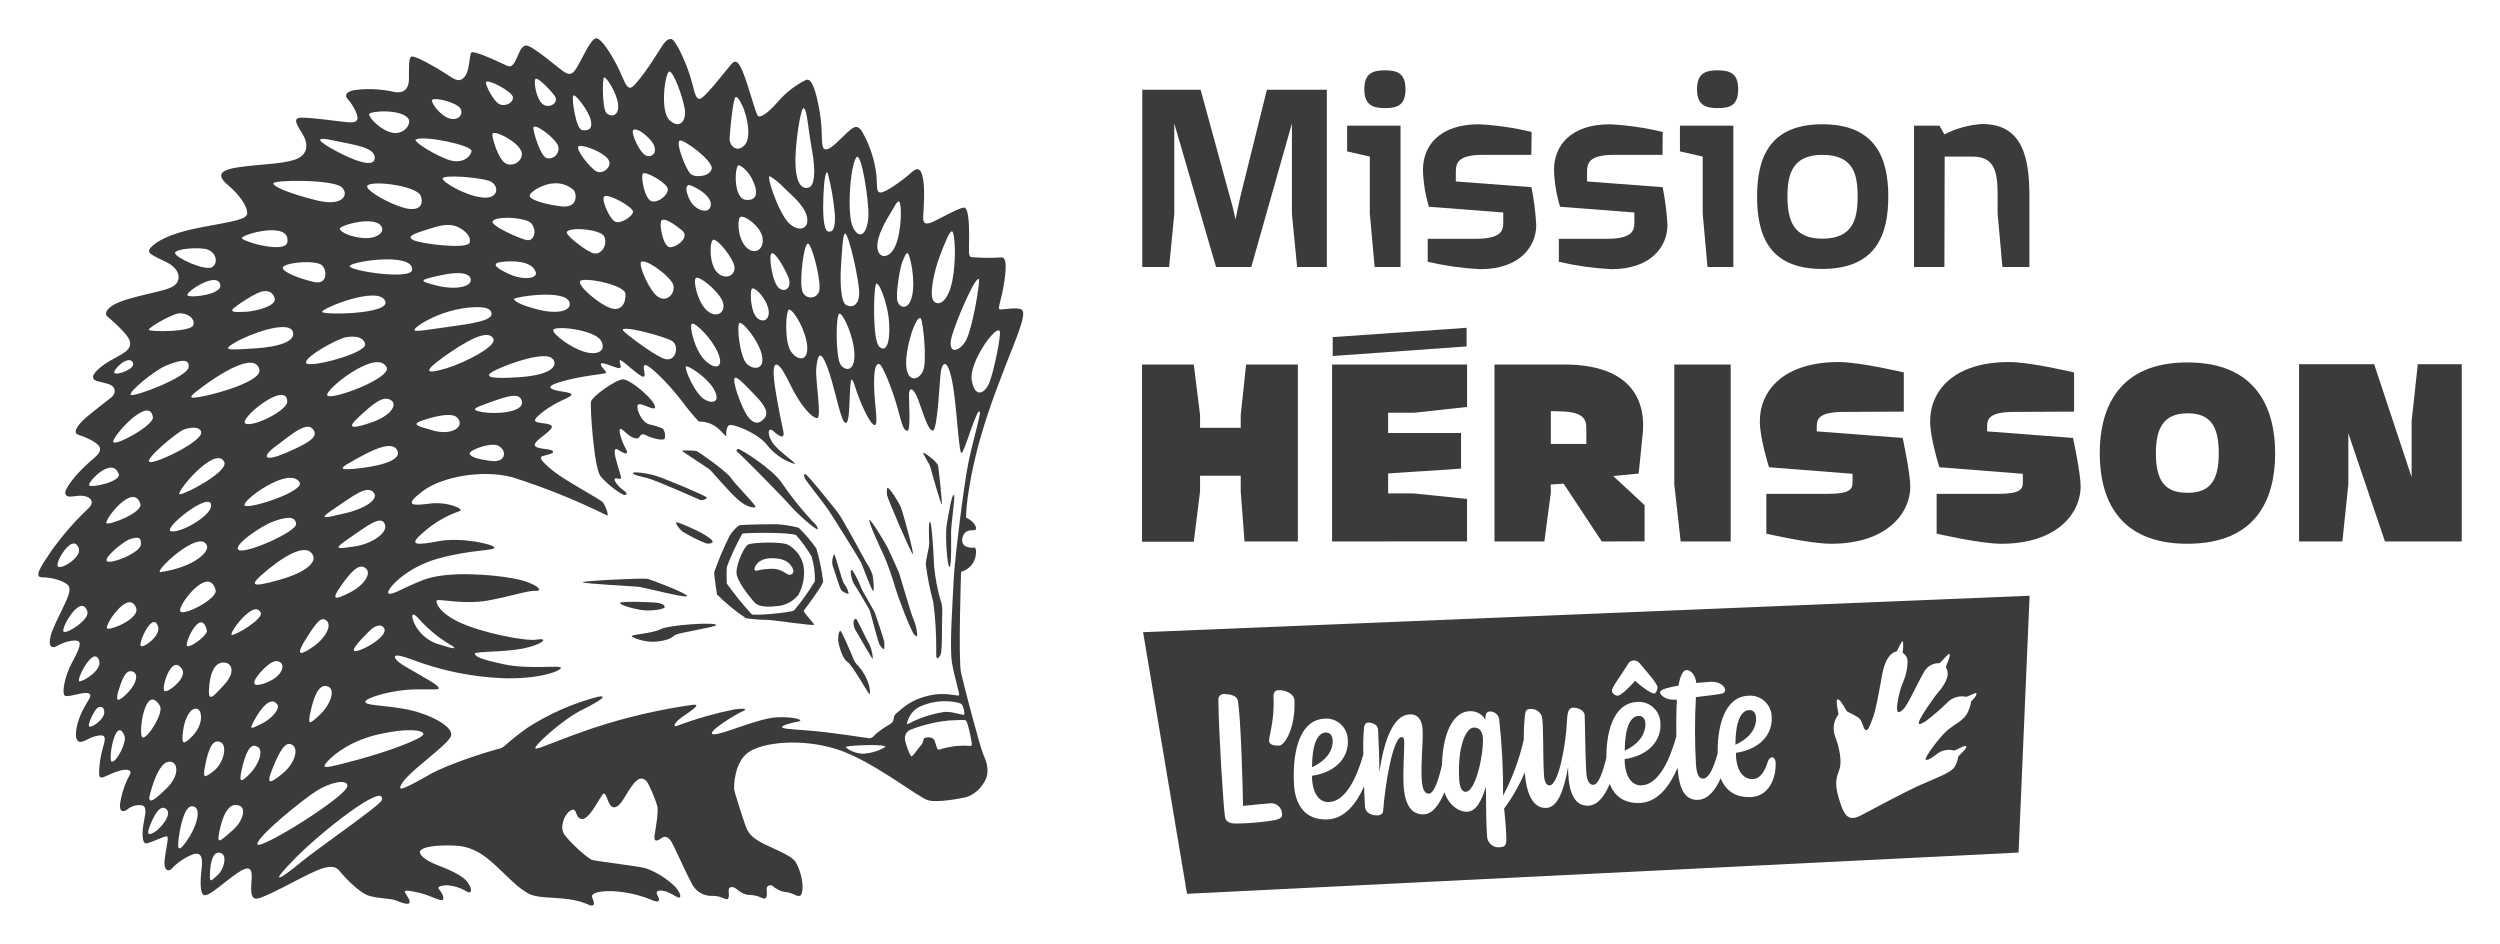 <svg width="196" height="74" viewBox="0 0 196 74" fill="none" xmlns="http://www.w3.org/2000/svg">
<g filter="url(#filter0_d)">
<path d="M94.092 66.984L91.452 50.023L157.272 47.355L155.575 64.316L94.092 66.984Z" fill="white"/>
<path d="M75.421 39.733C75.12 36.988 78.313 28.044 79.948 23.915L77.307 24.106L77.873 20.104L75.61 19.532L75.044 16.102L72.215 18.198L71.649 13.625L68.632 15.149L67.689 10.194L64.294 11.528L63.162 6.383L59.579 9.432L57.693 5.43L54.298 7.527L52.601 3.334L49.206 6.764L46.943 3.715L44.114 5.621L41.851 4.287L40.342 5.43L37.702 4.668L37.136 6.764L33.741 5.811L33.175 7.336L28.461 6.955L28.838 9.623L24.311 9.051L25.443 11.719L20.54 12.672V15.912L12.807 18.77L14.316 20.295L14.127 21.629L10.355 23.725V26.583L8.281 28.299L9.224 28.87L9.601 30.776L7.526 32.682L8.847 34.397L7.526 35.159L6.206 37.255L8.092 38.208L5.263 41.257L3.566 43.544L5.452 43.925L6.583 44.878L4.697 47.927L4.509 49.261L6.395 48.689L6.961 49.452L6.018 51.357L5.64 52.882L7.149 52.691L7.715 53.263L6.583 55.169L6.395 56.693L8.469 55.931V56.503L8.281 59.361L10.355 58.599L10.732 59.552L11.675 62.22L11.298 64.316L11.675 64.697L13.373 64.125L13.561 66.031L16.013 65.65L16.39 68.699L19.974 66.603L20.917 68.699L22.425 67.937L29.781 62.601L48.263 56.693L57.127 58.027L61.654 56.503L66.18 57.837L68.443 58.599L73.158 60.886L74.667 61.267L76.364 60.314L76.741 58.218L75.421 53.454L74.856 50.595V48.308L75.421 39.733Z" fill="white"/>
<path d="M4.003 42.225C4.853 41.023 5.818 39.908 6.885 38.898C7.451 38.402 7.16 37.976 6.561 37.88C5.961 37.785 5.35 38.12 5.142 37.77C4.935 37.419 5.938 36.245 6.651 35.559C7.364 34.873 7.888 34.614 7.839 34.153C7.79 33.692 6.564 33.219 6.168 33.097C5.772 32.975 5.882 32.575 6.481 31.98C7.081 31.386 8.571 30.319 8.812 30.075C9.054 29.831 9.148 29.312 8.488 29.103C7.828 28.893 7.405 28.924 7.3 28.63C7.194 28.337 7.885 27.67 8.869 27.147C9.853 26.625 10.299 26.358 10.185 25.779C10.072 25.2 8.624 23.992 8.405 23.801C8.186 23.61 8.213 22.962 10.159 22.414C12.105 21.865 13.177 21.773 13.693 21.358C14.21 20.942 14.135 20.096 13.067 19.563C12 19.029 11.408 18.858 11.807 18.419C12.207 17.981 13.188 17.314 15.734 16.83C18.28 16.346 19.408 16.22 19.385 15.687C19.363 15.153 18.797 14.292 17.918 13.552C17.039 12.813 17.054 12.348 18.725 12.108C20.396 11.868 22.09 11.864 23.097 11.525C24.104 11.185 24.228 10.381 23.745 9.558C23.263 8.735 22.844 8.209 23.723 8.224C24.602 8.239 26.16 8.464 26.82 8.536C27.48 8.609 27.951 8.67 28.023 8.319C28.095 7.969 27.589 7.119 27.302 6.825C27.016 6.532 26.963 6.109 28.215 6.013C29.116 5.943 30.023 6.009 30.905 6.208C31.444 6.318 32.036 6.158 32.059 5.247C32.081 4.336 32.01 3.574 32.251 3.441C32.493 3.307 34.198 4.291 34.892 4.74C35.586 5.19 35.952 5.529 36.4 5.053C36.849 4.576 36.778 3.269 36.966 3.113C37.155 2.957 38.731 3.681 39.286 3.936C39.84 4.192 40.04 4.397 40.342 3.89C40.644 3.383 40.798 2.579 41.255 2.564C41.711 2.549 43.707 4.279 44.114 4.557C44.521 4.836 44.797 4.98 45.181 4.363C45.566 3.746 46.264 2.141 46.69 2.008C47.117 1.874 48.097 3.532 48.516 4.424C48.935 5.316 49.082 5.891 49.429 5.88C49.776 5.869 51.149 3.829 51.605 3.086C52.062 2.343 52.265 2.046 52.612 2.057C52.959 2.069 53.744 3.829 54.091 4.919C54.438 6.01 54.468 6.73 54.845 6.753C55.222 6.776 57.172 4.169 57.414 3.951C57.655 3.734 57.893 3.73 58.304 4.798C58.715 5.865 59.206 7.736 59.383 8.041C59.56 8.346 60.25 7.82 60.982 6.985C61.598 6.262 62.354 5.675 63.204 5.259C63.638 5.125 63.958 6.021 64.26 7.736C64.562 9.451 64.286 10.625 64.694 10.709C65.101 10.793 65.908 9.859 66.35 9.459C66.791 9.059 67.168 8.636 67.587 9.314C68.112 10.233 68.472 11.238 68.65 12.283C68.843 13.427 68.624 14.006 68.986 14.09C69.348 14.174 70.763 13.118 71.185 12.756C71.608 12.394 72.072 11.845 72.317 12.79C72.562 13.735 72.4 15.458 72.377 15.973C72.355 16.487 72.509 16.7 73.218 16.354C73.927 16.007 75.199 15.298 75.561 15.275C75.923 15.252 75.979 16.418 75.979 17.531C75.979 18.644 75.885 19.109 76.16 19.159C76.936 19.223 77.715 19.231 78.492 19.182C78.997 19.121 78.869 20.298 78.684 21.415C78.499 22.532 78.178 23.237 78.393 23.26C78.608 23.283 79.751 23.065 80.076 23.26C80.4 23.454 80.174 24.281 79.393 26.248C78.612 28.215 77.564 30.886 76.949 33.047C76.458 34.7 76.092 36.389 75.855 38.097C75.787 38.588 75.747 39.081 75.734 39.576C75.984 39.687 76.206 39.854 76.383 40.064C76.564 40.342 76.538 40.445 76.477 40.537C76.417 40.628 75.87 40.445 75.591 40.853C75.398 41.131 75.327 41.615 75.685 41.821C75.913 41.929 76.168 41.967 76.417 41.932C76.504 41.932 76.538 42.221 76.515 42.408C76.495 42.739 76.371 43.054 76.161 43.309C75.952 43.564 75.667 43.745 75.349 43.826C75.349 43.826 75.116 50.74 75.349 51.765C75.621 52.95 76.858 57.665 77.115 58.21C77.371 58.755 77.654 59.628 77.115 60.394C76.812 60.905 76.34 61.292 75.783 61.488C75.493 61.56 73.546 61.961 72.766 61.743C71.985 61.526 68.371 58.61 65.599 57.737C62.827 56.865 59.869 57.189 58.715 57.955C57.561 58.721 57.527 60.649 57.561 60.905C57.595 61.16 58.391 63.672 58.572 64.034C58.753 64.396 59.006 64.689 59.76 65.094C60.514 65.498 62.117 66.069 62.4 66.618C62.714 67.192 62.892 67.831 62.921 68.486C62.902 68.905 62.887 69.248 62.623 69.248C62.359 69.248 62.117 68.958 61.457 68.92C61.133 68.846 60.834 68.69 60.586 68.467C60.547 68.435 60.501 68.414 60.451 68.405C60.402 68.396 60.351 68.4 60.304 68.416C60.256 68.432 60.213 68.459 60.179 68.496C60.145 68.533 60.12 68.578 60.107 68.627C60.084 68.772 60.209 69.32 60.005 69.427C59.801 69.534 59.594 69.187 58.745 69.16C58.021 69.141 57.746 68.535 57.406 68.55C56.916 68.55 57.244 69.034 57.108 69.4C56.991 69.701 56.663 69.233 55.898 69.237C55.549 69.261 55.201 69.178 54.9 68.998C54.599 68.817 54.36 68.548 54.215 68.226C53.638 67.171 52.805 65.177 52.559 64.876C52.314 64.575 52.088 64.537 51.839 64.72C51.59 64.903 51.224 65.101 51.322 64.465C51.42 63.828 51.632 62.654 51.537 62.231C51.443 61.808 50.839 60.325 50.624 60.181C50.409 60.036 50.13 59.826 49.58 60.562C49.029 61.297 48.667 62.285 48.139 62.296C47.611 62.307 47.573 60.889 47.248 61.29C46.924 61.69 46.419 62.814 45.86 63.146C45.419 63.397 45.223 62.902 45.166 62.742C45.11 62.582 45.016 62.307 44.62 62.624C44.223 62.94 43.865 63.862 44.242 64.419C44.62 64.975 46.079 66.325 46.441 66.424C46.803 66.523 49.961 66.896 50.621 67.068C51.492 67.384 52.286 67.884 52.952 68.535C53.359 69.008 53.431 69.385 53.227 69.374C53.023 69.362 52.473 68.874 51.884 68.825C51.296 68.775 51.507 69.141 51.605 69.313C51.703 69.484 51.764 69.846 51.175 69.591C50.134 69.148 49.022 68.901 47.894 68.863C46.634 68.863 46.343 69.118 46.419 69.336C46.494 69.553 46.683 69.919 46.453 69.991C46.222 70.064 45.902 69.675 44.567 69.496C43.231 69.317 41.998 69.446 41.289 68.974C40.58 68.501 40.591 68.512 39.437 67.407C38.283 66.302 37.325 65.368 35.665 65.296C34.005 65.223 33.108 65.44 32.949 65.707C32.791 65.974 33.326 66.447 34.235 66.801C35.144 67.155 36.265 67.613 36.661 68.169C37.057 68.726 37 69.13 36.566 68.886C36.066 68.577 35.493 68.41 34.907 68.402C34.394 68.463 34.288 68.57 34.428 68.73C34.567 68.89 34.873 69.347 34.718 69.53C34.563 69.713 33.76 69.202 32.923 69.008C32.085 68.813 31.791 68.79 31.738 68.886C31.686 68.981 32.115 69.419 32.115 69.713C32.115 70.006 31.542 69.797 31.059 69.602C30.576 69.408 29.69 69.469 28.909 69.221C28.128 68.974 26.918 67.666 26.646 67.316C26.375 66.965 25.997 66.748 24.783 67.27C23.568 67.792 20.686 69.454 20.109 69.454C19.532 69.454 19.713 68.482 19.732 67.826C19.751 67.171 19.634 66.736 18.567 67.476C17.499 68.215 16.583 69.115 16.104 69.187C15.625 69.259 15.707 67.925 15.802 67.136C15.896 66.347 15.851 65.726 15.093 65.993C14.473 66.238 13.915 66.62 13.46 67.11C13.233 67.354 12.799 67.293 12.909 66.382C13.018 65.471 13.245 64.659 13.101 64.575C12.958 64.491 11.792 65.109 11.457 65.12C11.121 65.132 11.117 64.232 11.287 63.397C11.457 62.563 11.449 62.254 11.177 62.147C10.974 62.108 10.764 62.113 10.563 62.163C10.362 62.213 10.174 62.307 10.012 62.437C9.676 62.715 9.208 62.742 9.495 61.576C9.628 60.919 9.863 60.289 10.193 59.708C10.374 59.38 9.989 59.186 9.061 59.525C8.133 59.864 7.764 60.287 7.764 59.559C7.793 58.81 7.92 58.068 8.141 57.353C8.307 56.781 8.235 56.526 7.515 56.709C6.794 56.891 6.361 57.387 6.074 57.059C5.787 56.731 6.036 55.592 6.451 54.753C6.866 53.915 7.315 53.503 6.942 53.358C6.568 53.213 5.478 53.648 5.131 53.564C4.784 53.48 5.071 51.998 5.648 50.942C6.225 49.886 6.402 49.375 6.115 49.257C5.829 49.139 5.093 49.291 4.482 49.638C3.871 49.985 3.603 49.444 4.373 47.816C5.142 46.189 5.659 45.339 5.369 44.928C5.078 44.516 3.954 44.261 3.305 44.261C2.657 44.261 3.113 43.536 4.003 42.225ZM8.907 33.672C9.175 33.928 12.071 32.327 11.988 31.706C11.721 29.884 8.62 33.417 8.892 33.672H8.907ZM52.507 18.381C53.035 18.419 54.129 17.592 53.468 17.059C52.808 16.525 52.122 16.075 51.877 16.27C51.632 16.464 51.978 18.343 52.507 18.381ZM50.243 19.586C50.104 19.887 50.892 21.77 51.567 22.254C52.242 22.738 52.91 22.071 52.805 21.404C52.699 20.737 50.458 19.102 50.228 19.586H50.243ZM52.744 25.764C52.19 25.383 48.493 24.403 48.852 24.925C48.946 25.063 51.024 26.698 51.997 27.098C52.971 27.498 53.287 26.164 52.729 25.764H52.744ZM49.036 22.048C49.014 21.308 45.604 20.664 45.472 21.064C45.34 21.465 46.913 22.791 47.799 23.13C48.686 23.469 49.078 22.791 49.036 22.048ZM40.293 22.429C40.293 22.585 40.772 22.936 42.322 23.302C43.873 23.668 44.868 23.302 44.642 22.68C44.272 21.648 40.308 22.28 40.308 22.44L40.293 22.429ZM41.987 20.302C41.685 19.418 40.063 19.429 39.282 19.54C38.501 19.651 38.864 20.012 39.946 20.5C41.029 20.988 42.187 20.855 42.002 20.314L41.987 20.302ZM46.6 18.869C47.15 18.968 47.656 18.191 47.38 17.558C47.105 16.925 44.34 16.758 44.438 17.257C44.51 17.569 46.06 18.785 46.615 18.881L46.6 18.869ZM47.105 25.699C46.637 24.861 43.514 24.502 43.379 24.861C43.262 25.139 44.748 26.294 45.864 26.595C46.981 26.896 47.528 26.419 47.12 25.71L47.105 25.699ZM43.333 27.163C42.907 26.469 40.025 27.441 38.848 28.02C37.672 28.6 38.622 28.714 40.734 28.569C42.847 28.424 43.79 27.856 43.379 27.174L43.333 27.163ZM38.475 30.52C37.177 30.982 36.804 31.127 37.826 31.309C38.848 31.492 41.029 31.34 40.923 30.52C40.817 29.701 39.769 30.059 38.475 30.52ZM39.082 33.951C38.49 33.638 36.77 34.294 36.819 34.557C36.868 34.82 37.456 35.01 38.558 35.144C39.659 35.277 39.773 34.324 39.078 33.955L39.082 33.951ZM38.705 25.638C38.381 24.643 36.442 25.794 34.729 27.022C33.017 28.249 33.515 28.321 35.005 27.872C36.495 27.422 38.852 26.168 38.686 25.642L38.705 25.638ZM35.899 31.797C35.522 31.321 34.364 31.565 33.258 31.916C32.153 32.266 32.659 32.392 34.013 32.765C35.367 33.139 36.442 32.506 35.899 31.797ZM34.843 24.67C37.053 24.369 38.679 24.144 38.532 23.527C38.411 23.043 37.63 23.043 36.717 23.115C35.398 23.26 34.126 23.699 32.994 24.399C31.901 25.169 32.632 24.975 34.843 24.67ZM36.91 20.969C36.91 20.447 36.155 20.23 34.518 20.588C32.881 20.946 32.742 21.015 34.243 21.388C35.744 21.762 36.898 21.472 36.91 20.969ZM36.812 18.031C36.993 17.497 36.302 16.933 35.744 16.735C35.069 16.491 34.288 16.735 33.353 17.036C32.417 17.337 31.844 17.547 32.428 17.832C33.013 18.118 36.63 18.564 36.812 18.031ZM27.412 19.872C27.468 20.253 32.274 20.969 32.315 20.146C32.387 18.728 27.359 19.525 27.412 19.872ZM14.097 37.751C14.55 37.751 17.974 35.948 17.575 35.201C16.854 33.852 13.648 37.751 14.097 37.751ZM13.395 40.644C14.078 40.846 16.481 39.5 16.549 38.677C16.658 37.328 12.709 40.445 13.395 40.644ZM20.332 27.955C19.955 26.534 17.141 28.39 15.934 29.282C14.727 30.174 14.64 30.322 15.934 30.067C17.228 29.812 20.581 28.843 20.332 27.955ZM21.343 39.916C20.441 40.262 18.152 41.821 18.729 42.126C19.306 42.431 23.255 40.685 23.214 40.079C23.161 39.37 22.256 39.569 21.343 39.916ZM23.485 36.802C22.633 35.49 18.782 38.368 19.197 38.642C19.611 38.917 23.938 37.507 23.485 36.802ZM19.238 32.205C19.834 32.525 22.535 31.176 22.52 30.486C22.493 28.737 18.657 31.885 19.238 32.205ZM21.637 33.966C20.392 34.896 20.807 35.201 22.391 34.515C23.976 33.829 24.926 33.33 24.624 32.781C24.168 31.885 22.889 33.032 21.648 33.966H21.637ZM23.994 27.464C24.232 27.883 28.721 26.701 28.626 25.989C28.574 25.57 28.087 25.265 27.118 25.44C26.382 25.585 23.764 27.044 24.006 27.464H23.994ZM30.301 27.784C29.547 26.259 25.292 29.667 25.673 30.021C26.054 30.376 30.727 28.642 30.312 27.784H30.301ZM29.173 32.102C30.637 31.58 31.123 30.768 30.724 30.429C30.086 29.88 29.162 30.742 28.117 31.702C27.072 32.663 27.706 32.609 29.173 32.102ZM24.621 21.11C25.79 21.381 25.65 19.929 25.103 19.708C24.251 19.361 22.15 19.651 22.169 19.997C22.188 20.344 23.448 20.836 24.621 21.11ZM25.25 23.454C25.341 23.71 30.607 23.641 30.207 22.619C29.701 21.328 25.16 23.203 25.25 23.454ZM28.604 17.669C29.63 17.703 30.29 17.131 29.811 16.636C29.143 15.946 26.548 16.685 26.639 16.956C26.729 17.226 27.574 17.619 28.604 17.669ZM31.142 34.298C30.709 33.448 28.921 34.431 27.853 35.026C26.786 35.62 26.344 35.887 27.793 35.754C29.241 35.62 31.606 35.205 31.142 34.298ZM30.177 40.106C29.89 39.344 28.834 40.201 27.423 41.162C26.012 42.122 26.416 42.046 27.8 41.84C29.185 41.635 30.433 40.758 30.177 40.106ZM30.128 48.274C29.879 47.824 29.336 48.118 29.053 48.384C28.77 48.651 27.212 50.157 27.921 50.046C28.63 49.936 30.448 48.834 30.12 48.255L30.128 48.274ZM28.758 43.651C28.23 42.98 27.476 43.868 26.695 44.985C25.914 46.101 26.318 46.018 27.423 45.457C28.528 44.897 29.072 44.032 28.751 43.632L28.758 43.651ZM27.072 39.237C28.581 38.898 29.664 38.162 29.336 37.671C28.834 36.931 27.668 37.899 26.212 38.871C24.756 39.843 25.556 39.576 27.072 39.237ZM25.76 52.844C25.107 52.527 24.681 53.339 24.379 54.65C24.078 55.961 24.259 55.794 25.077 55.032C25.895 54.269 26.307 53.111 25.76 52.844ZM24.417 49.795C25.549 49.055 26.028 48.034 25.616 47.672C25.205 47.31 24.862 47.71 24.066 48.96C23.27 50.21 23.3 50.538 24.417 49.795ZM24.56 42.587C24.183 41.638 22.757 42.233 21.064 43.605C19.37 44.977 19.66 45.088 21.882 44.466C24.104 43.845 24.741 43.068 24.56 42.587ZM20.619 52.611C22.003 52.188 22.403 51.254 21.988 50.938C21.69 50.706 21.316 50.85 20.8 51.319C20.283 51.788 19.238 53.038 20.619 52.611ZM22.976 57.444C22.422 56.994 21.943 57.825 21.365 59.251C20.788 60.676 21.256 60.367 22.146 59.651C23.036 58.934 23.429 57.814 22.976 57.444ZM21.724 54.208C21.207 53.537 20.415 54.589 19.932 55.477C19.449 56.365 19.793 56.057 20.456 55.767C21.12 55.477 22.044 54.612 21.724 54.208ZM20.441 47.039C19.925 45.896 17.846 48.75 18.178 48.777C18.51 48.804 20.656 47.519 20.441 47.028V47.039ZM17.729 50.968C17.19 50.839 16.575 51.148 16.413 52.695C16.251 54.242 16.684 53.625 17.567 52.695C18.45 51.765 18.186 51.071 17.729 50.968ZM16.899 45.252C16.36 43.209 13.822 46.597 14.146 46.944C14.47 47.291 17.081 45.911 16.907 45.27L16.899 45.252ZM16.221 41.772C15.681 40.373 11.913 43.948 12.596 43.849C15.142 43.475 16.417 42.313 16.221 41.772ZM15.772 32.864C15.666 32.419 14.908 32.483 14.387 32.689C13.867 32.895 11.287 35.041 11.721 35.22C12.154 35.399 15.945 33.593 15.772 32.864ZM10.423 27.437C10.102 26.736 8.763 28.047 8.982 28.245C9.201 28.443 10.649 27.91 10.423 27.437ZM10.261 29.96C10.514 30.143 14.666 28.581 14.787 27.792C14.908 27.003 13.923 27.281 12.988 27.681C12.053 28.081 10.008 29.773 10.261 29.96ZM11.672 24.861C11.766 25.024 15.014 25.044 15.161 24.48C15.308 23.915 14.621 23.534 14.055 23.565C13.49 23.595 11.573 24.712 11.672 24.861ZM16.258 18.56C15.647 18.358 13.754 18.488 13.723 18.831C13.693 19.174 16.149 20.317 16.658 19.925C17.167 19.532 16.873 18.762 16.258 18.56ZM14.712 22.17C15.036 22.376 17.378 22.075 17.273 21.362C17.107 20.161 14.402 21.964 14.712 22.17ZM19.955 26.317C21.841 26.206 23.248 25.764 22.946 24.979C22.603 24.095 19.63 25.15 18.438 25.844C17.247 26.538 18.061 26.423 19.955 26.317ZM19.306 23.439C20.026 23.401 21.66 23.005 21.539 22.421C21.418 21.838 20.864 21.659 20.189 21.979C19.572 22.286 18.986 22.652 18.438 23.073C17.808 23.523 18.585 23.477 19.306 23.439ZM18.963 17.669C19.015 17.943 22.391 18.915 22.531 17.977C22.784 16.266 18.91 17.394 18.963 17.669ZM21.43 13.377C21.43 13.655 22.799 14.208 24.873 14.719C26.948 15.229 27.389 14.189 26.782 13.67C26.028 13.045 21.415 13.099 21.43 13.377ZM26.171 10.019C24.511 9.657 24.964 10.095 26.314 10.823C27.665 11.551 29.313 12.207 29.377 11.422C29.449 10.545 27.827 10.377 26.171 10.019ZM32.032 8.331C31.538 7.519 28.981 7.69 28.943 7.95C28.906 8.209 29.834 9.223 30.758 9.405C31.682 9.588 32.263 8.716 32.032 8.331ZM28.789 13.667C28.913 14.048 30.373 14.882 31.516 15.248C32.659 15.614 33.281 15.248 32.994 14.376C32.708 13.503 28.585 13.045 28.789 13.67V13.667ZM36.102 7.519C35.835 7.023 33.949 6.566 33.869 6.863C33.809 7.069 34.496 8.041 35.19 8.273C35.884 8.506 36.366 8.018 36.102 7.519ZM32.61 9.924C32.274 10.072 34.375 11.319 35.31 11.574C36.246 11.829 36.883 11.319 36.97 10.858C37.057 10.396 33.341 9.615 32.61 9.924ZM34.703 13.019C34.748 13.293 36.457 14.341 37.826 14.486C39.195 14.631 39.158 13.43 38.305 13.164C37.453 12.897 34.65 12.664 34.703 13.019ZM38.098 5.457C38.064 5.693 38.664 6.89 39.12 7.145C39.576 7.401 40.252 7.073 40.214 6.623C40.176 6.173 38.158 5.118 38.098 5.457ZM40.836 10.793C40.523 10.065 38.697 9.142 38.603 9.505C38.55 9.707 39.048 11.528 39.671 11.826C40.293 12.123 41.161 11.521 40.847 10.758L40.836 10.793ZM38.614 16.407C38.614 16.75 40.61 17.657 41.255 17.813C41.9 17.97 42.107 17.051 41.666 16.525C41.225 15.999 38.626 15.908 38.614 16.407ZM43.45 6.463C42.964 5.846 42.073 4.973 41.964 5.213C41.855 5.453 42.013 6.646 42.496 7.119C42.979 7.591 43.941 7.081 43.45 6.463ZM43.756 10.438C43.552 9.851 41.979 8.651 41.821 8.979C41.742 9.146 42.364 11.296 42.877 11.403C43.005 11.43 43.138 11.423 43.262 11.383C43.387 11.343 43.499 11.271 43.588 11.173C43.676 11.076 43.739 10.957 43.768 10.828C43.797 10.699 43.793 10.565 43.756 10.438ZM43.322 13.384C42.568 13.43 41.462 14.074 41.534 14.379C41.606 14.684 42.76 15.035 44.042 15.18C45.325 15.325 45.23 14.196 44.97 13.892C44.745 13.696 44.483 13.55 44.199 13.462C43.915 13.375 43.616 13.348 43.322 13.384ZM46.313 8.395C46.136 7.679 45.091 6.318 44.944 6.49C44.797 6.661 45.148 9.108 45.63 9.196C46.113 9.284 46.494 9.112 46.313 8.395ZM45.378 10.457C45.031 10.598 46.207 12.119 46.736 12.424C47.264 12.729 48.154 12.005 47.622 11.414C47.09 10.823 45.676 10.335 45.378 10.457ZM47.347 5.08C47.226 5.19 47.203 7.568 47.562 7.885C47.92 8.201 48.535 8.102 48.463 7.218C48.391 6.333 47.501 4.939 47.347 5.08ZM47.369 14.406C47.12 14.608 47.746 16.056 48.173 16.35C48.599 16.643 49.64 15.946 49.629 15.588C49.617 15.229 47.694 14.139 47.369 14.406ZM50.9 9.867C50.251 9.207 49.836 9.085 49.663 9.184C49.406 9.329 50.149 11.029 50.681 11.212C51.213 11.395 51.76 10.758 50.9 9.867ZM50.421 12.596C50.209 12.718 50.496 14.501 51.035 14.753C51.575 15.004 52.597 14.147 52.307 13.674C52.016 13.202 50.673 12.447 50.421 12.596ZM53.676 7.496C53.499 6.501 52.812 4.645 52.488 4.607C52.163 4.569 51.707 7.679 52.488 8.418C53.269 9.158 53.857 8.491 53.676 7.496ZM53.299 10.019C52.94 10.187 53.789 12.329 54.151 12.641C54.513 12.954 55.66 12.847 55.796 12.23C55.931 11.612 53.582 9.886 53.295 10.019H53.299ZM54.57 20.786C54.291 20.946 54.713 22.837 55.532 23.431C56.35 24.026 57.01 23.313 56.599 22.509C56.188 21.705 54.841 20.63 54.566 20.786H54.57ZM55.72 15.142C55.89 14.246 54.091 13.442 53.97 13.503C53.849 13.564 53.646 13.77 54.064 14.646C54.483 15.523 55.592 15.828 55.717 15.142H55.72ZM56.286 26.648C55.784 25.505 54.521 24.281 54.257 24.38C53.993 24.48 54.449 26.469 55.29 27.269C56.131 28.07 56.788 27.803 56.282 26.648H56.286ZM55.909 29.415C55.366 28.554 53.951 27.62 53.782 27.731C53.612 27.841 54.513 29.987 55.324 30.368C56.135 30.749 56.452 30.28 55.913 29.434L55.909 29.415ZM55.931 17.791C55.626 17.832 55.554 19.769 56.279 20.409C57.003 21.049 57.878 20.47 57.493 19.608C57.108 18.747 56.203 17.752 55.935 17.791H55.931ZM59.221 30.01C58.549 29.32 57.84 28.542 57.636 28.615C57.308 28.733 58.164 30.982 58.572 31.576C58.979 32.171 59.439 32.339 59.896 31.832C60.352 31.325 59.877 30.703 59.221 30.01ZM59.737 26.831C59.451 25.688 58.308 24.308 58.01 24.308C57.712 24.308 57.983 26.953 58.538 27.509C59.092 28.066 60.009 27.959 59.718 26.831H59.737ZM58.368 7.679C58.202 7.252 57.878 6.535 57.674 6.612C57.47 6.688 57.229 9.257 57.203 9.84C57.176 10.423 57.768 11.018 58.368 10.385C58.968 9.752 58.519 8.091 58.349 7.679H58.368ZM59.006 13.102C58.598 12.313 58.066 11.959 57.912 11.959C57.591 11.986 57.467 14.574 58.478 14.669C59.488 14.764 59.394 13.892 58.987 13.102H59.006ZM59.794 17.642C59.598 16.72 58.466 15.931 58.089 15.992C57.776 16.045 57.802 17.63 58.466 18.347C59.13 19.064 59.949 18.564 59.775 17.642H59.794ZM60.148 22.898C59.771 22.063 59.198 21.575 58.983 21.613C58.768 21.651 58.802 23.565 59.439 23.992C60.077 24.419 60.511 23.736 60.13 22.898H60.148ZM60.352 12.813C60.047 12.759 61.065 15.751 61.861 16.502C62.657 17.253 63.483 16.933 63.264 15.988C63.045 15.043 61.921 14.189 61.446 13.701C61.124 13.355 60.756 13.056 60.352 12.813ZM61.748 20.592C61.371 19.769 60.79 18.827 60.526 18.85C60.201 18.873 60.548 21.236 61.103 21.613C61.657 21.991 62.148 21.43 61.748 20.592ZM62.001 26.541C62.517 27.304 63.37 27.365 63.287 26.16C63.204 24.956 62.238 23.275 61.861 23.275C61.601 23.275 61.484 25.787 62.001 26.541ZM63.66 10.758C63.325 8.914 63.283 7.576 63.004 7.481C62.781 7.404 62.28 10.431 62.374 12.054C62.468 13.678 63.045 13.838 63.43 13.693C63.815 13.548 63.996 12.607 63.66 10.758ZM63.347 18.099C63.015 18.057 62.649 21.087 62.902 21.815C62.947 21.981 63.052 22.124 63.196 22.216C63.339 22.308 63.512 22.343 63.679 22.314C63.847 22.285 63.998 22.195 64.103 22.059C64.209 21.924 64.26 21.754 64.249 21.583C64.298 20.619 63.623 18.13 63.347 18.092V18.099ZM65.456 15.851C65.364 14.747 65.177 13.655 64.897 12.584C64.746 12.237 64.603 13.118 64.554 14.353C64.505 15.588 64.531 17.062 64.931 17.15C65.331 17.238 65.493 16.826 65.456 15.843V15.851ZM65.889 27.567C66.267 28.127 67.021 28.15 66.987 26.766C66.953 25.383 66.086 23.561 65.822 23.588C65.501 23.607 65.516 27.003 65.889 27.559V27.567ZM66.267 17.31C66.063 17.276 66.006 18.877 65.935 19.872C65.863 20.866 65.882 22.677 66.35 22.921C66.817 23.165 67.372 22.921 67.361 21.941C67.349 20.962 66.561 17.36 66.255 17.303L66.267 17.31ZM67.142 11.33C66.636 12.012 66.387 15.904 66.878 16.841C67.44 17.931 68.032 17.223 68.081 15.946C68.13 14.669 67.519 10.846 67.142 11.33ZM68.65 21.358C68.466 22.177 68.436 25.692 68.93 26.175C69.424 26.66 69.805 25.993 69.71 24.342C69.616 22.692 68.775 20.725 68.65 21.358ZM70.514 14.814C70.355 14.669 70.137 15.195 69.827 15.69C69.518 16.186 68.749 17.448 68.782 18.358C68.816 19.269 69.71 19.391 70.201 18.263C70.691 17.135 70.718 15.023 70.495 14.814H70.514ZM71.197 18.869C71.031 18.747 70.887 19.197 70.729 19.574C70.57 19.951 70.212 21.987 70.352 22.57C70.491 23.153 71.253 23.409 71.517 22.158C71.781 20.908 71.347 18.991 71.178 18.869H71.197ZM72.207 23.98C71.83 23.542 70.921 26.419 71.053 27.742C71.185 29.065 72.098 28.786 72.388 28.02C72.679 27.254 72.377 24.209 72.189 23.98H72.207ZM74.682 17.158C74.478 16.975 74.082 18.031 73.671 19.102C73.26 20.173 72.8 22.193 73.211 22.619C73.622 23.046 74.342 22.619 74.663 21.003C74.984 19.387 74.874 17.345 74.663 17.158H74.682ZM76.772 20.969C76.662 20.207 74.957 24.076 74.599 25.459C74.24 26.843 75.293 26.625 75.787 25.57C76.281 24.514 76.802 21.308 76.753 20.969H76.772ZM77.545 29.053C77.88 28.291 78.492 25.318 78.386 24.986C78.182 24.331 75.934 27.391 76.187 28.824C76.439 30.258 77.209 29.842 77.545 29.053ZM75.496 54.399C75.414 54.174 75.353 54.124 74.742 54.018C73.871 53.898 72.984 54.021 72.177 54.372C71.894 54.496 71.646 54.691 71.457 54.938C71.269 55.186 71.145 55.477 71.099 55.786C71.281 55.726 71.456 55.642 71.619 55.538C72.381 55.185 73.189 54.943 74.018 54.818C74.678 54.753 75.527 55.123 75.602 55.028C75.613 54.816 75.577 54.605 75.496 54.41V54.399ZM70.97 57.09C71.019 57.311 71.347 58.386 71.491 58.294C71.634 58.203 72.068 57.566 72.245 57.383C72.422 57.2 72.336 56.891 72.517 56.853C72.622 56.813 72.735 56.798 72.847 56.807C72.96 56.817 73.068 56.853 73.165 56.91C73.38 57.074 73.403 57.867 73.629 57.768C73.952 57.663 74.282 57.585 74.618 57.535C74.977 57.477 75.34 57.452 75.704 57.463C75.987 57.463 76.16 57.535 76.191 57.414C76.221 57.292 75.915 55.672 75.723 55.489C75.644 55.413 75.165 55.451 74.365 55.489C73.323 55.595 72.3 55.845 71.325 56.232C71.175 56.312 71.057 56.443 70.995 56.603C70.932 56.762 70.927 56.939 70.981 57.101L70.97 57.09ZM67.828 58.073C68.386 58.029 68.926 57.854 69.405 57.562C69.514 57.295 66.319 57.444 66.319 57.562C66.319 57.68 67.096 58.161 67.84 58.084L67.828 58.073ZM33.583 59.769C35.42 58.748 38.773 57.783 39.184 57.684C39.595 57.585 39.656 57.254 41.383 56.034C43.071 54.954 44.913 54.144 46.845 53.633C47.671 53.469 47.222 53.869 45.638 54.65C44.054 55.432 41.745 57.581 41.979 57.673C42.213 57.764 43.058 57.273 46.411 56.11C48.999 55.249 51.659 54.627 54.359 54.25C54.898 54.216 54.464 54.544 53.582 55.142C52.699 55.74 52.771 56.091 53.167 55.87C54.604 55.336 56.081 54.916 57.584 54.616C58.538 54.486 58.61 54.616 58.157 54.799C57.704 54.982 55.332 56.438 55.894 56.564C56.456 56.689 59.458 55.291 60.937 55.233C62.416 55.176 63.045 55.489 62.612 55.561C62.178 55.634 61.28 55.87 61.314 55.999C61.348 56.129 61.657 56.144 63.389 56.274C65.12 56.404 67.896 56.849 68.115 56.876C68.334 56.903 68.458 56.769 68.658 56.548C69 56.261 69.367 56.005 69.756 55.786C70.042 55.607 70.027 55.531 70.08 55.256C70.133 54.982 70.257 54.944 70.559 54.688C71.151 54.152 71.865 53.772 72.637 53.583C74.067 53.175 75.142 53.636 75.195 53.507C75.248 53.377 74.855 52.2 74.64 50.995C74.425 49.791 74.693 46.117 74.765 44.516C74.837 42.915 75.557 37.053 75.919 35.288C76.281 33.524 76.885 31.546 76.82 31.317C76.639 30.7 75.576 34.667 75.361 34.503C75.146 34.34 74.984 30.334 74.606 28.68C74.229 27.026 73.886 27.494 73.776 28.039C73.667 28.584 73.524 32.773 73.128 32.758C72.732 32.742 72.317 31.191 71.974 30.299C71.63 29.408 71.31 29.35 71.272 29.823C71.234 30.296 71.434 32.83 71.129 32.773C70.823 32.716 70.751 32.392 70.352 30.936C69.952 29.48 69.163 27.548 68.911 27.532C68.658 27.517 68.496 27.948 68.534 29.389C68.571 30.829 68.911 32.464 68.534 32.319C68.156 32.175 67.402 30.479 67.055 29.369C66.708 28.26 66.678 28.786 66.625 30.006C66.572 31.226 66.553 32.483 66.191 32.083C65.829 31.683 65.418 29.186 64.822 27.677C64.226 26.168 64.068 27.113 63.992 27.913C63.917 28.714 64.426 31.725 64.083 31.774C63.739 31.824 62.804 30.936 61.921 29.08C61.039 27.224 60.643 27.277 60.65 28.241C60.658 29.206 61.239 32.026 61.405 32.773C61.571 33.52 61.027 33.173 60.65 32.811C60.273 32.449 60.066 32.922 60.552 33.684C61.039 34.446 62.895 35.59 62.136 35.323C61.315 35.027 60.596 34.497 60.066 33.798C59.273 32.887 57.399 32.178 57.146 32.342C56.893 32.506 56.931 33.215 56.931 33.215L56.335 32.613C55.904 32.24 55.352 32.039 54.785 32.049C54.303 31.53 53.852 30.983 53.434 30.41C52.246 28.885 50.794 27.498 50.553 27.624C50.311 27.75 50.696 28.428 50.462 28.535C50.228 28.642 48.731 27.132 48.606 27.243C48.482 27.353 48.769 27.7 48.625 27.845C48.482 27.99 47.218 27.315 47.117 27.517C47.015 27.719 47.641 28.154 47.494 28.245C47.347 28.337 45.766 28.428 44.072 28.901C42.379 29.373 43.367 29.59 44.216 29.72C45.065 29.85 44.97 29.991 44.054 30.395C43.137 30.799 41.892 31.702 41.945 31.976C41.998 32.251 43.333 32.106 43.262 32.487C43.19 32.868 41.892 33.524 41.926 33.89C41.96 34.256 43.243 34.145 43.352 34.381C43.462 34.618 42.598 34.69 42.451 34.801C42.303 34.911 42.451 35.182 43.424 35.963C44.397 36.745 47.117 38.151 47.297 38.422C47.479 38.692 47.837 39.607 47.513 39.37C45.145 38.204 42.694 37.218 40.18 36.42C37.89 35.799 34.665 36.348 33.134 37.511C31.602 38.673 32.342 38.654 33.73 38.479C35.118 38.303 36.521 38.951 36.016 39.077C34.966 39.438 33.999 40.009 33.172 40.754C31.946 41.791 32.647 41.753 34.413 41.425C36.178 41.097 38.773 41.68 38.758 41.936C38.743 42.191 36.872 42.08 34.288 42.808C31.704 43.536 30.177 45.358 30.46 45.522C30.742 45.686 31.271 45.232 33.141 44.485C35.012 43.738 38.584 44.032 40.308 44.36C42.032 44.687 42.684 45.358 42.002 45.324C41.319 45.29 40.146 45.743 38.23 46.086C36.314 46.429 34.303 45.903 34.231 46.086C34.16 46.269 34.431 47.05 36.069 47.813C37.706 48.575 41.168 49.307 42.104 49.143C43.039 48.979 42.575 49.524 41.044 49.837C39.512 50.149 37.132 50.054 37.223 50.256C37.313 50.458 37.456 50.637 39.486 51.075C41.515 51.514 43.989 51.11 43.974 51.365C43.959 51.62 42.115 52.295 39.271 52.165C36.904 52.052 34.569 51.567 32.349 50.728C30.727 50.107 30.784 50.473 31.218 50.873C31.651 51.273 33.956 52.421 34.281 52.779C34.605 53.137 34.352 53.034 32.553 53.05C30.754 53.065 28.623 53.724 28.642 54.018C28.66 54.311 29.724 54.254 31.614 54.563C33.504 54.871 35.797 55.999 35.31 56.804C34.824 57.608 32.263 59.35 31.599 60.299C30.935 61.248 31.757 60.798 33.594 59.78L33.583 59.769ZM32.474 47.866C32.675 48.285 32.966 48.655 33.326 48.947C33.685 49.24 34.104 49.448 34.552 49.558C35.74 49.94 35.91 49.894 35.201 49.486C34.381 48.985 33.632 48.373 32.975 47.668C32.251 46.803 32.202 47.233 32.485 47.877L32.474 47.866ZM33.194 56.545C33.168 56.228 31.957 56.072 29.799 56.545C27.642 57.017 26.303 58.02 25.703 58.667C25.103 59.315 25.39 59.277 27.966 58.584C30.543 57.89 33.221 56.876 33.194 56.545ZM23.523 66.656C24.926 65.49 29.845 62.121 29.935 61.728C30.275 60.203 25.134 64.228 23.018 66.412C20.901 68.596 22.124 67.819 23.523 66.656ZM27.238 60.611C27.238 60.051 25.918 60.318 24.836 60.992C23.753 61.667 20.128 64.609 20.177 65.185C20.226 65.76 27.238 61.419 27.238 60.611ZM19.551 59.7C20.305 58.938 20.652 57.894 20.249 57.589C19.589 57.09 19.215 58.206 18.974 59.239C18.733 60.272 18.808 60.451 19.551 59.7ZM18.861 62.212C17.752 61.629 17.299 63.596 17.156 64.423C17.013 65.25 17.36 64.846 18.212 64.118C19.065 63.39 19.257 62.425 18.861 62.212ZM17.062 67.613C17.563 67.152 17.816 66.107 17.36 65.901C16.677 65.6 16.496 66.664 16.458 67.468C16.42 68.272 16.549 68.074 17.054 67.613H17.062ZM16.771 59.434C17.526 58.828 17.858 57.459 17.299 57.189C16.651 56.872 16.326 57.818 16.1 58.934C15.873 60.051 15.994 60.04 16.764 59.434H16.771ZM16.221 48.438C15.772 46.532 14.436 49.436 14.67 49.638C14.904 49.84 16.288 48.785 16.221 48.438ZM15.436 54.566C14.931 54.456 14.474 55.329 14.353 56.301C14.233 57.273 14.282 57.539 15.108 56.682C15.934 55.824 15.907 54.673 15.421 54.566H15.436ZM14.674 64.88C15.395 63.847 15.753 62.563 15.3 62.285C14.746 61.945 14.338 62.784 14.086 64.228C13.833 65.673 13.957 65.917 14.674 64.88ZM14.297 51.495C13.444 50.111 12.573 53.099 12.916 53.187C13.259 53.274 14.67 52.112 14.289 51.495H14.297ZM13.557 58.782C12.656 58.343 12.049 60.207 11.781 61.179C11.513 62.151 12.019 61.819 13.041 60.825C14.063 59.83 13.908 58.957 13.557 58.782ZM12.049 64.274C12.588 63.981 13.49 62.887 13.067 62.464C12.645 62.041 12.203 62.681 11.856 63.489C11.509 64.297 11.502 64.567 12.045 64.278L12.049 64.274ZM11.2 56.827C11.615 56.846 12.864 54.868 12.535 54.33C11.34 52.405 10.781 56.811 11.196 56.83L11.2 56.827ZM11.064 49.661C11.362 49.757 12.596 48.815 12.396 48.137C11.981 46.78 10.762 49.566 11.06 49.665L11.064 49.661ZM10.461 51.674C10.102 51.51 9.797 51.674 9.473 52.604C9.148 53.534 8.911 54.33 9.793 53.53C10.676 52.729 10.898 51.88 10.457 51.677L10.461 51.674ZM8.786 58.717C9.163 58.717 9.963 57.158 9.759 56.682C9.054 55.009 8.42 58.725 8.782 58.721L8.786 58.717ZM8.409 48.285C8.786 48.396 10.966 47.474 10.672 46.666C10.084 45.088 8.062 48.182 8.42 48.289L8.409 48.285ZM8.367 42.987C8.631 43.281 11.008 42.355 11.049 41.676C11.091 40.998 10.672 41.131 10.212 41.261C9.752 41.391 8.115 42.702 8.379 42.991L8.367 42.987ZM8.341 40.022C8.575 40.205 11.219 39.169 11.004 38.498C10.438 36.748 8.115 39.843 8.352 40.026L8.341 40.022ZM9.295 36.142C8.782 34.728 6.791 36.859 7.002 37.057C7.213 37.255 9.525 36.752 9.307 36.146L9.295 36.142ZM7.006 55.961C7.24 56.053 8.137 55.401 8.175 54.887C8.213 54.372 7.817 54.322 7.59 54.544C7.364 54.765 6.791 55.881 7.017 55.973L7.006 55.961ZM6.229 52.413C6.606 52.413 7.998 51.506 7.779 50.816C7.36 49.471 5.882 52.425 6.24 52.425L6.229 52.413ZM4.999 48.529C5.323 48.693 7.025 47.542 6.855 46.963C6.387 45.377 4.675 48.365 4.999 48.529ZM4.528 43.392C4.743 43.719 6.413 42.698 6.183 42.008C5.735 40.682 4.313 43.068 4.528 43.392Z" fill="#3B3B3A"/>
<path d="M73.554 35.532C73.577 35.685 73.886 38.376 73.837 38.52C73.788 38.665 73.022 35.948 72.951 35.654C72.879 35.361 72.374 34.637 72.374 34.511C72.374 34.385 73.513 35.208 73.554 35.532Z" fill="#3B3B3A"/>
<path d="M74.806 37.842C74.882 37.96 74.565 40.194 74.565 40.681C74.565 41.169 74.614 43.349 74.448 43.449C74.282 43.548 74.071 40.998 74.229 40.098C74.388 39.199 74.64 37.571 74.806 37.842Z" fill="#3B3B3A"/>
<path d="M69.544 37.819C69.519 37.644 69.519 37.465 69.544 37.289C69.612 37 70.457 38.357 70.627 38.772C70.797 39.188 71.683 42.435 71.562 42.435C71.442 42.435 69.571 38.048 69.544 37.819Z" fill="#3B3B3A"/>
<path d="M72.921 39.916C73.072 40.011 73.222 42.988 73.234 43.388C73.323 44.321 73.5 45.244 73.762 46.144C73.954 46.555 73.845 47.188 73.852 48.267C73.86 49.345 73.822 50.294 73.701 50.416C73.581 50.538 73.373 50.95 73.4 50.035C73.413 48.761 73.337 47.487 73.173 46.224C72.909 45.252 72.712 44.262 72.585 43.262C72.585 42.801 72.849 41.989 72.849 41.612C72.849 41.235 72.766 39.821 72.921 39.916Z" fill="#3B3B3A"/>
<path d="M68.175 39.771C68.307 39.744 69.45 41.65 69.594 41.943C69.737 42.237 70.412 43.727 70.484 43.91C70.555 44.093 71.347 46.871 71.574 47.443C71.74 47.816 71.85 48.212 71.898 48.617C71.898 48.827 71.974 49.021 71.695 48.766C71.415 48.51 70.386 45.755 70.205 45.122C69.96 44.273 69.668 43.438 69.33 42.622C69.088 42.115 68.009 39.805 68.175 39.771Z" fill="#3B3B3A"/>
<path d="M63.132 36.177C63.309 36.177 65.354 38.764 65.69 39.188C66.025 39.611 67.779 42.854 67.911 43.094C68.108 43.381 68.27 43.691 68.394 44.017C68.466 44.333 68.56 45.244 68.466 45.328C68.371 45.411 67.711 43.582 67.553 43.205C67.394 42.827 65.222 39.393 64.913 38.932C64.603 38.471 63.159 36.668 63.113 36.516C63.068 36.363 62.951 36.188 63.132 36.177Z" fill="#3B3B3A"/>
<path d="M66.915 44.722C66.791 44.447 66.718 44.151 66.7 43.849C66.7 43.666 66.723 43.67 66.84 43.723C67.112 44.157 67.34 44.618 67.519 45.099C67.662 45.45 68.514 46.811 68.612 47.1C68.71 47.39 69.333 49.2 69.333 49.387C69.333 49.883 69.367 50.096 68.997 49.604C68.82 49.372 68.265 46.997 68.164 46.803C68.062 46.609 67.058 44.905 66.915 44.722Z" fill="#3B3B3A"/>
<path d="M66.157 44.733C66.335 44.957 66.464 45.217 66.534 45.495C66.534 45.652 66.089 45.408 65.965 45.282C65.84 45.156 65.331 43.441 65.26 43.285C65.216 42.998 65.262 42.705 65.391 42.446C65.456 42.359 66.01 44.516 66.157 44.733Z" fill="#3B3B3A"/>
<path d="M66.915 47.729C66.949 47.596 67.055 47.432 67.156 47.561C67.258 47.691 67.937 49.151 68.16 49.513C68.326 49.871 68.417 50.26 68.428 50.656C68.428 50.778 67.383 48.918 67.156 48.544C66.984 48.31 66.898 48.021 66.915 47.729Z" fill="#3B3B3A"/>
<path d="M65.871 48.461C65.972 48.423 66.512 49.749 66.689 50.123C66.866 50.496 66.904 50.858 67.3 51.217C67.663 51.636 67.939 52.124 68.111 52.653C68.213 53.035 68.236 53.416 68.16 53.416C68.085 53.416 66.829 51.129 66.421 50.877C66.014 50.626 65.712 49.421 65.712 49.166C65.712 48.911 65.742 48.51 65.871 48.461Z" fill="#3B3B3A"/>
<path d="M63.721 39.897C63.935 40.08 64.128 40.301 64.098 40.48C64.067 40.659 62.423 39.207 61.989 38.677C61.555 38.147 58.164 34.721 57.9 34.515C57.636 34.309 57.772 34.199 57.9 34.199C58.029 34.199 60.541 35.723 61.295 36.867C62.027 37.937 62.837 38.95 63.721 39.897Z" fill="#3B3B3A"/>
<path d="M57.927 38.231C57.172 37.594 55.826 35.967 55.664 35.83C55.501 35.693 53.536 34.435 53.491 34.355C53.446 34.275 54.464 34.328 54.592 34.355C54.721 34.382 56.988 35.975 57.312 36.474C57.636 36.973 59.198 38.513 59.232 38.734C59.251 38.814 58.674 38.867 57.927 38.231Z" fill="#3B3B3A"/>
<path d="M54.909 38.201C54.773 38.143 51.36 36.623 50.711 36.47C50.062 36.318 49.647 36.222 49.621 36.089C49.594 35.956 50.73 36.089 51.45 36.314C52.17 36.539 55.26 37.839 55.384 37.98C55.509 38.12 55.045 38.25 54.909 38.201Z" fill="#3B3B3A"/>
<path d="M55.871 41.463C55.871 41.612 55.531 41.665 55.286 41.574C54.668 41.323 54.071 41.02 53.502 40.67C53.234 40.446 52.989 40.106 53.008 39.969C53.027 39.832 54.517 40.537 54.894 40.731C55.271 40.926 55.882 41.318 55.871 41.463Z" fill="#3B3B3A"/>
<path d="M50.734 33.165C50.47 33.02 50.304 33.009 50.194 33.165C50.085 33.322 50.013 33.482 49.557 33.276C49.101 33.07 48.754 32.514 48.61 32.643C48.467 32.773 48.799 33.699 48.969 34.004C49.138 34.309 49.304 34.636 48.946 34.526C48.588 34.415 48.192 33.931 48.192 34.427C48.192 34.922 48.648 36.127 48.686 36.42C48.723 36.714 48.252 36.367 48.192 36.557C48.131 36.748 48.569 37.221 48.863 37.426C49.157 37.632 49.203 37.743 49.01 37.807C48.818 37.872 47.614 36.996 47.086 36.34C46.558 35.685 46.257 30.901 46.332 30.497C46.407 30.093 48.252 28.767 48.833 28.74C49.414 28.713 51.533 30.512 51.341 30.985C51.273 31.157 50.428 30.699 50.21 30.692C49.991 30.684 49.946 30.73 49.983 31.027C50.021 31.324 50.361 32.129 50.911 32.273C51.273 32.345 51.625 32.455 51.964 32.601C52.046 32.712 52.102 32.842 52.127 32.979C52.152 33.115 52.145 33.256 52.107 33.39C51.998 33.603 50.998 33.314 50.734 33.165Z" fill="#3B3B3A"/>
<path d="M50.783 44.383C51.16 44.482 53.868 45.526 53.868 45.732C53.868 45.938 50.421 45.038 50.04 45C49.659 44.962 45.725 44.76 45.675 44.649C45.627 44.539 50.409 44.299 50.783 44.383Z" fill="#3B3B3A"/>
<path d="M51.586 46.266C51.865 46.327 52.069 46.384 52.114 46.578C52.16 46.773 50.937 46.959 50.123 46.799C49.308 46.639 48.614 46.418 48.614 46.266C48.614 46.113 51.3 46.205 51.586 46.266Z" fill="#3B3B3A"/>
<path d="M51.79 48.328C52.427 47.988 56.248 47.74 56.139 48.015C56.075 48.179 53.148 48.594 52.884 48.812C52.62 49.029 52.393 49.193 51.503 49.299C50.613 49.406 49.58 49.006 49.534 48.873C49.489 48.739 51.156 48.667 51.79 48.328Z" fill="#3B3B3A"/>
<path d="M57.184 41.043C57.374 40.71 57.631 40.421 57.938 40.193C58.131 40.11 60.654 40.098 60.869 40.098C61.462 40.129 62.05 40.222 62.623 40.376C63.131 40.876 63.593 41.42 64.004 42.004C64.251 42.845 64.428 43.706 64.532 44.577C64.532 44.866 63.114 46.749 63.023 46.863C62.932 46.978 63.827 47.87 63.827 47.98C63.827 48.091 60.571 47.599 60.187 47.599C59.614 47.596 59.044 47.552 58.478 47.465C57.665 46.923 56.907 46.301 56.215 45.609C56.188 45.461 55.973 44.058 55.996 43.849C56.335 42.89 56.732 41.953 57.184 41.043ZM56.98 44.748C57.583 45.593 58.236 46.398 58.938 47.161C59.142 47.294 62.061 47.016 62.254 46.856C62.858 46.139 63.404 45.374 63.887 44.569C63.904 43.907 63.815 43.247 63.623 42.614C63.273 42.028 62.871 41.476 62.423 40.963C61.884 40.697 58.327 40.769 58.195 40.841C57.727 41.68 57.322 42.553 56.98 43.452C56.958 43.884 56.958 44.316 56.98 44.748Z" fill="#3B3B3A"/>
<path d="M58.674 41.68C58.998 41.543 61.027 41.44 61.725 41.68C62.031 41.84 62.3 42.062 62.515 42.334C62.73 42.605 62.886 42.919 62.974 43.255C63.131 44.067 62.997 44.91 62.596 45.633C62.383 45.901 62.115 46.12 61.81 46.274C61.506 46.428 61.172 46.514 60.831 46.525C59.858 46.639 59.368 46.49 59.115 46.189C58.862 45.888 57.719 44.554 57.738 43.849C57.757 43.144 58.349 41.818 58.674 41.68ZM59.168 43.7C59.334 43.849 59.322 43.632 60.435 43.594C61.412 43.563 61.631 44.116 61.944 44.055C62.257 43.994 62.238 43.731 62.136 43.533C61.91 43.094 61.427 42.706 60.349 42.77C59.27 42.835 59.085 43.628 59.168 43.7Z" fill="#3B3B3A"/>
<path d="M101.693 19.933L101.286 15.767V8.681L98.099 19.933H95.338L92.064 8.681V15.767L91.66 19.933H89.555V6.036H94.127L96.42 14.421C96.677 15.26 96.865 16.205 96.865 16.205C96.865 16.205 97.058 15.237 97.242 14.421L99.325 6.036H104.024V19.933H101.693Z" fill="#3B3B3A"/>
<path d="M107.77 19.933L107.393 15.74V11.277L105.616 10.869V8.853H109.803V19.933H107.77ZM108.577 7.477C107.577 7.477 106.963 7.199 106.963 5.994C106.963 4.79 107.577 4.512 108.577 4.512C109.577 4.512 110.191 4.771 110.191 5.994C110.191 7.218 109.595 7.477 108.577 7.477Z" fill="#3B3B3A"/>
<path d="M116.037 20.104C114.655 20.032 113.282 19.838 111.933 19.525V17.722H115.705C117.727 17.722 117.855 17.055 117.855 16.453V15.66L112.027 15.21C111.742 14.27 111.585 13.294 111.56 12.31C111.56 10.443 112.834 8.743 115.958 8.743C117.347 8.817 118.727 9.019 120.08 9.345L120.054 11.14C120.054 11.14 117.142 11.14 116.282 11.14C114.158 11.14 114.136 11.872 114.136 12.581V13.225L120.065 13.675C120.263 14.659 120.389 15.656 120.442 16.659C120.435 18.324 119.16 20.104 116.037 20.104Z" fill="#3B3B3A"/>
<path d="M126.324 20.104C124.939 20.032 123.564 19.838 122.213 19.525V17.722H125.984C128.006 17.722 128.134 17.055 128.134 16.453V15.66L122.311 15.21C122.023 14.27 121.863 13.294 121.835 12.31C121.835 10.443 123.11 8.743 126.233 8.743C127.623 8.817 129.003 9.019 130.356 9.345L130.341 11.14C130.341 11.14 127.429 11.14 126.569 11.14C124.446 11.14 124.423 11.872 124.423 12.581V13.225L130.352 13.675C130.55 14.659 130.676 15.656 130.73 16.659C130.722 18.324 129.447 20.104 126.324 20.104Z" fill="#3B3B3A"/>
<path d="M133.868 19.933L133.491 15.74V11.277L131.707 10.869V8.853H135.893V19.933H133.868ZM134.66 7.477C133.66 7.477 133.046 7.199 133.046 5.994C133.046 4.79 133.66 4.512 134.66 4.512C135.66 4.512 136.274 4.771 136.274 5.994C136.274 7.218 135.693 7.477 134.66 7.477Z" fill="#3B3B3A"/>
<path d="M142.856 20.085C138.646 20.085 137.756 17.379 137.756 14.414C137.756 11.449 138.669 8.743 142.878 8.743C147.088 8.743 148.042 11.453 148.042 14.414C148.042 17.375 147.107 20.085 142.856 20.085ZM142.878 11.14C140.581 11.14 140.136 12.577 140.136 14.402C140.136 16.228 140.581 17.711 142.856 17.711C145.194 17.711 145.639 16.293 145.639 14.402C145.639 12.63 145.281 11.14 142.878 11.14Z" fill="#3B3B3A"/>
<path d="M156.99 19.932L156.613 15.739V14.436C156.613 12.61 156.484 11.276 154.636 11.276H152.463L152.441 19.932H150.061V8.852H152.06L152.437 9.538C153.36 9.062 154.371 8.785 155.406 8.723C158.593 8.723 159.106 11.391 159.106 14.413V19.932H156.99Z" fill="#3B3B3A"/>
<path d="M97.57 41.452L97.272 37.541V36.295H94.085V37.519L93.594 41.471H89.535V27.578H93.594L94.085 31.531V32.537H97.272V31.55L97.694 27.578H101.753V41.452H97.57Z" fill="#3B3B3A"/>
<path d="M104.435 41.451V27.578H115.019V30.905L110.87 31.359H108.829V32.948H114.547V35.738L108.829 36.119V37.685H110.847L115.015 38.116V41.444L104.435 41.451ZM104.484 26.911V25.428L114.981 24.7V26.16L104.484 26.911Z" fill="#3B3B3A"/>
<path d="M125.58 41.452L122.589 36.92L121.571 36.985L121.59 37.587L121.08 41.452H117.165V27.578H122.627C128.002 27.578 129.111 30.521 128.768 33.227L128.473 36.127L126.474 36.318L128.937 38.605V41.44L125.58 41.452ZM124.369 32.602C124.369 31.84 124.136 31.272 122.223 31.249L121.586 31.23V33.806H124.369V32.602Z" fill="#3B3B3A"/>
<path d="M131.763 41.452L131.265 36.985V27.578H135.686V41.452H131.763Z" fill="#3B3B3A"/>
<path d="M143.561 41.631C141.882 41.631 138.48 40.838 138.48 40.838V37.717H143.304C145.07 37.717 145.239 37.335 145.239 36.813V36.146L138.691 35.632C138.691 35.632 137.971 33.375 137.971 32.045C137.971 29.553 139.902 27.384 144.157 27.384C145.835 27.384 149.257 28.2 149.257 28.2V31.271C149.257 31.271 145.451 31.294 144.579 31.294C142.644 31.294 142.433 31.809 142.433 32.438V32.819L149.17 33.334C149.17 33.334 149.766 36.104 149.766 37.114C149.766 39.367 147.789 41.631 143.561 41.631Z" fill="#3B3B3A"/>
<path d="M156.913 41.631C155.235 41.631 151.833 40.838 151.833 40.838V37.717H156.661C158.422 37.717 158.592 37.335 158.592 36.813V36.146L152.048 35.632C152.048 35.632 151.323 33.375 151.323 32.045C151.323 29.553 153.258 27.384 157.509 27.384C159.188 27.384 162.609 28.2 162.609 28.2V31.271C162.609 31.271 158.807 31.294 157.936 31.294C156.001 31.294 155.789 31.809 155.789 32.438V32.819L162.526 33.334C162.526 33.334 163.122 36.104 163.122 37.114C163.114 39.367 161.138 41.631 156.913 41.631Z" fill="#3B3B3A"/>
<path d="M171.488 41.631C166.068 41.631 164.619 38.086 164.619 34.523C164.619 30.959 166.128 27.414 171.488 27.414C176.905 27.414 178.372 31.001 178.372 34.545C178.372 38.09 176.927 41.631 171.488 41.631ZM171.488 31.409C169.723 31.409 169.021 32.438 169.021 34.523C169.021 36.668 169.7 37.636 171.488 37.636C173.276 37.636 173.951 36.668 173.951 34.545C173.951 32.422 173.314 31.401 171.488 31.401V31.409Z" fill="#3B3B3A"/>
<path d="M186.98 41.451L184.109 32.967V36.984L183.642 41.451H180.247V27.555H186.135L189.069 36.405V32.044L189.556 27.555H193V41.451H186.98Z" fill="#3B3B3A"/>
<path d="M115.532 56.041C114.887 56.075 114.261 57.63 114.401 60.085C114.427 60.664 114.585 61.095 114.917 61.08C115.709 61.038 116.328 58.099 116.26 56.853C116.222 56.293 115.936 56.018 115.532 56.041Z" fill="#3B3B3A"/>
<path d="M129.001 55.771C129.001 55.344 128.786 55.112 128.443 55.131C127.828 55.165 127.391 56.008 127.379 57.848C128.718 57.231 129.001 56.331 129.001 55.771Z" fill="#3B3B3A"/>
<path d="M104.484 57.067C104.461 56.644 104.269 56.411 103.925 56.431C103.307 56.461 102.869 57.307 102.862 59.148C104.205 58.527 104.506 57.639 104.484 57.067Z" fill="#3B3B3A"/>
<path d="M89.618 48.563L93.062 69.073L158.256 65.841L159.12 45.705L89.618 48.563ZM127.684 50.988C127.722 50.931 127.772 50.883 127.83 50.848C127.888 50.813 127.953 50.792 128.02 50.786C128.109 50.773 128.2 50.782 128.286 50.812C128.371 50.842 128.448 50.892 128.511 50.957C129.137 51.7 129.936 52.588 129.951 52.889C129.951 53.088 129.812 53.37 129.691 53.373C129.435 53.373 128.729 52.863 128.182 52.375C127.703 52.962 127.051 53.518 126.843 53.541C126.636 53.564 126.379 53.335 126.372 53.16C126.361 52.882 127.115 51.921 127.684 50.988ZM99.923 63.302C99.215 63.421 98.501 63.499 97.784 63.535C97.468 63.554 97.215 63.565 96.985 63.561C96.521 63.588 96.125 63.47 96.045 63.081C95.913 62.281 95.551 56.522 95.521 53.877C95.515 53.814 95.523 53.751 95.544 53.692C95.565 53.633 95.599 53.579 95.643 53.535C95.687 53.49 95.74 53.456 95.799 53.435C95.857 53.414 95.919 53.406 95.981 53.412C96.359 53.412 96.962 53.511 97.041 53.903C97.271 55.108 97.418 60.15 97.456 62.185C98.339 62.094 99.237 61.999 99.644 61.976C99.757 61.973 99.869 61.992 99.975 62.034C100.08 62.075 100.176 62.138 100.257 62.217C100.338 62.297 100.403 62.392 100.447 62.497C100.492 62.602 100.515 62.715 100.515 62.83C100.53 63.115 100.383 63.184 99.923 63.302ZM100.281 57.456C99.772 57.486 99.508 57.315 99.497 57.105C99.474 56.663 99.942 55.546 99.84 53.587C99.84 53.312 99.983 53.122 100.176 53.114C100.794 53.08 101.454 53.381 101.485 53.911C101.586 55.881 100.794 57.429 100.281 57.456ZM137.299 61.488C136.009 61.556 135.262 60.931 134.9 60.013C134.478 60.977 133.897 61.667 133.142 61.709C132.09 61.762 131.634 60.832 131.524 59.186C130.925 60.604 129.978 61.877 128.609 61.949C127.311 62.018 126.56 61.385 126.202 60.455C125.802 61.427 125.255 62.124 124.554 62.163C123.475 62.22 123.015 61.21 122.943 59.556C122.943 59.556 122.943 59.361 122.943 59.102C122.607 61.008 122.117 62.292 121.231 62.342C120.178 62.395 119.662 61.198 119.541 59.556C119.117 60.563 118.573 61.516 117.923 62.391C117.979 62.936 118.04 63.496 118.092 64.499C118.13 65.227 118.047 65.398 117.598 65.421C117.483 65.438 117.365 65.431 117.252 65.402C117.139 65.373 117.033 65.321 116.94 65.251C116.847 65.18 116.768 65.091 116.709 64.99C116.65 64.888 116.611 64.776 116.595 64.659C116.523 63.824 116.504 62.319 116.493 60.665C116.172 61.758 115.739 62.605 115.045 62.639C114.351 62.673 113.577 62.094 113.242 61.114C112.846 62.075 112.321 62.803 111.654 62.841C110.635 62.894 110.107 62.056 110.039 60.463C109.983 59.319 110.1 58.13 110.092 57.128C110.092 56.899 110.017 56.781 109.881 56.788C109.206 56.823 108.595 60.447 108.436 62.601C108.417 62.784 108.27 62.913 107.972 62.929C107.595 62.929 107.075 62.776 107.018 62.281C106.999 62.044 106.969 61.423 106.943 60.649C106.343 61.999 105.434 63.169 104.106 63.241C102.273 63.336 101.53 62.037 101.447 60.474C101.285 57.318 102.201 55.432 103.785 55.348C104.022 55.32 104.262 55.343 104.49 55.415C104.717 55.488 104.927 55.608 105.105 55.768C105.283 55.928 105.426 56.125 105.523 56.345C105.621 56.565 105.671 56.803 105.671 57.044C105.739 58.332 104.793 59.536 102.865 59.822C102.865 59.883 102.865 59.96 102.865 60.036C102.933 61.339 103.506 61.919 104.212 61.88C105.46 61.812 106.332 60.101 106.886 58.153C106.864 57.456 106.88 56.759 106.935 56.064C106.98 55.817 107.048 55.683 107.244 55.649C107.557 55.649 108.018 55.779 108.04 56.202C108.108 57.52 108.138 58.675 108.15 59.514C108.527 56.907 109.281 55.073 110.492 55.009C111.167 54.971 111.492 55.439 111.533 56.228C111.586 57.231 111.386 58.641 111.461 60.081C111.507 60.962 111.733 61.225 112.02 61.225C112.416 61.202 112.755 60.245 113.049 58.995C113.121 56.327 113.985 54.803 115.222 54.757C115.469 54.742 115.714 54.796 115.933 54.913C116.151 55.03 116.333 55.206 116.459 55.42C116.459 55.363 116.459 55.313 116.459 55.256C116.459 54.936 116.584 54.791 116.795 54.78C116.962 54.773 117.127 54.825 117.26 54.926C117.394 55.027 117.49 55.172 117.53 55.336C117.754 57.344 117.858 59.364 117.843 61.385C118.574 59.996 119.119 58.516 119.465 56.983C119.458 56.33 119.49 55.677 119.56 55.028C119.59 54.738 119.688 54.597 119.937 54.582C120.135 54.559 120.336 54.603 120.507 54.708C120.678 54.812 120.81 54.969 120.884 55.157C121.027 55.847 120.955 58.286 121.046 59.731C121.072 60.245 121.212 60.588 121.498 60.573C122.174 60.535 122.766 57.494 122.856 55.435C122.898 54.749 123.003 54.502 123.32 54.483C123.724 54.464 124.218 54.711 124.237 55.058C124.275 55.801 124.267 57.657 124.358 59.449C124.399 60.268 124.625 60.543 124.927 60.528C125.304 60.528 125.651 59.605 125.938 58.408C125.938 55.714 126.832 54.117 128.292 54.037C128.528 54.009 128.768 54.033 128.995 54.105C129.223 54.178 129.432 54.298 129.61 54.459C129.788 54.619 129.931 54.815 130.028 55.035C130.126 55.254 130.177 55.492 130.178 55.733C130.246 57.021 129.299 58.229 127.375 58.515C127.375 58.572 127.375 58.648 127.375 58.725C127.443 60.028 128.013 60.608 128.718 60.569C129.993 60.501 130.872 58.721 131.426 56.731C131.404 55.565 131.426 54.608 131.468 53.854H131.2C130.747 53.877 130.163 53.587 130.148 53.271C130.148 53.057 130.804 52.889 131.592 52.752C131.732 51.94 131.969 51.548 132.207 51.533C132.629 51.51 132.961 52.089 132.984 52.543C133.448 52.505 133.852 52.466 134.116 52.451C134.851 52.413 135.247 52.832 135.247 53.092C135.246 53.15 135.229 53.206 135.197 53.254C135.165 53.302 135.119 53.34 135.066 53.362C134.934 53.412 133.935 53.541 132.958 53.656C132.866 55.383 132.866 57.115 132.958 58.843C133.007 59.765 133.229 60.059 133.531 60.043C133.987 60.02 134.349 59.19 134.663 58.077C134.636 55.283 135.53 53.625 137.016 53.549C137.253 53.52 137.493 53.543 137.72 53.615C137.948 53.687 138.157 53.807 138.336 53.967C138.514 54.127 138.657 54.323 138.754 54.542C138.852 54.762 138.902 55 138.902 55.241C138.97 56.533 138.023 57.737 136.1 58.023C136.1 58.084 136.1 58.157 136.1 58.233C136.164 59.54 136.737 60.116 137.442 60.078C138.148 60.04 138.45 59.174 138.646 58.587C138.744 58.458 138.815 58.378 138.936 58.374C139.057 58.37 139.2 58.526 139.212 58.801C139.249 60.032 138.672 61.416 137.299 61.488ZM154.544 53.976C154.489 54.307 154.383 54.629 154.231 54.928C153.907 55.508 153.288 55.744 152.692 56.24C152.096 56.735 150.806 58.462 150.98 58.557C151.153 58.652 151.542 58.336 151.983 58.023C152.156 57.911 152.349 57.836 152.552 57.804C152.755 57.772 152.962 57.783 153.16 57.837C153.273 57.898 154.028 57.372 154.145 57.513C154.262 57.654 153.579 58.222 153.537 58.298C153.491 58.579 153.397 58.85 153.258 59.098C152.987 59.582 151.78 59.998 150.546 60.547C149.313 61.095 146.902 62.399 145.895 62.929C144.888 63.458 144.56 62.929 144.164 61.595C143.768 60.261 144.024 59.887 144.224 59.266C144.424 58.645 144.183 57.52 143.847 56.659C143.757 56.384 143.736 56.091 143.785 55.805C143.834 55.52 143.953 55.252 144.13 55.024C144.164 54.921 143.862 53.88 144.07 53.831C144.277 53.781 144.726 54.685 144.794 54.769C145.106 54.914 145.41 55.078 145.703 55.26C146.05 55.538 146.058 56.133 146.25 56.228C146.442 56.324 146.552 56.007 146.812 55.336C147.072 54.666 147.242 53.614 147.566 51.868C147.891 50.122 148.649 50.099 148.698 50.073C148.747 50.046 149.075 49.23 149.166 49.28C149.256 49.33 149.192 50.069 149.166 50.138C149.139 50.206 149.332 50.248 149.482 50.519C149.633 50.789 149.532 51.662 149.256 52.341C148.987 52.966 148.813 53.629 148.739 54.307C148.672 55.005 148.883 54.917 149.222 54.601C149.562 54.284 150.354 52.52 150.825 51.712C150.939 51.488 151.113 51.302 151.327 51.175C151.542 51.048 151.788 50.986 152.036 50.995C152.172 50.957 152.726 50.206 152.836 50.271C152.945 50.336 152.704 50.919 152.602 51.159C152.5 51.399 152.692 51.407 152.7 51.83C152.707 52.253 152.289 52.912 151.98 53.248C151.67 53.583 150.508 55.264 150.444 55.596C150.38 55.927 150.637 55.729 150.987 55.538C151.588 55.081 152.158 54.586 152.696 54.056C152.88 53.871 153.106 53.736 153.354 53.661C153.602 53.586 153.864 53.573 154.118 53.625C154.209 53.678 154.91 53.244 154.94 53.354C155.027 53.511 154.65 53.877 154.552 53.976H154.544Z" fill="#3B3B3A"/>
<path d="M137.677 55.309C137.658 54.883 137.462 54.65 137.118 54.669C136.504 54.703 136.062 55.546 136.055 57.387C137.409 56.769 137.707 55.87 137.677 55.309Z" fill="#3B3B3A"/>
</g>
<defs>
<filter id="filter0_d" x="0" y="0" width="196" height="74" filterUnits="userSpaceOnUse" color-interpolation-filters="sRGB">
<feFlood flood-opacity="0" result="BackgroundImageFix"/>
<feColorMatrix in="SourceAlpha" type="matrix" values="0 0 0 0 0 0 0 0 0 0 0 0 0 0 0 0 0 0 127 0"/>
<feOffset dy="1"/>
<feGaussianBlur stdDeviation="1.5"/>
<feColorMatrix type="matrix" values="0 0 0 0 0 0 0 0 0 0 0 0 0 0 0 0 0 0 0.3 0"/>
<feBlend mode="normal" in2="BackgroundImageFix" result="effect1_dropShadow"/>
<feBlend mode="normal" in="SourceGraphic" in2="effect1_dropShadow" result="shape"/>
</filter>
</defs>
</svg>
